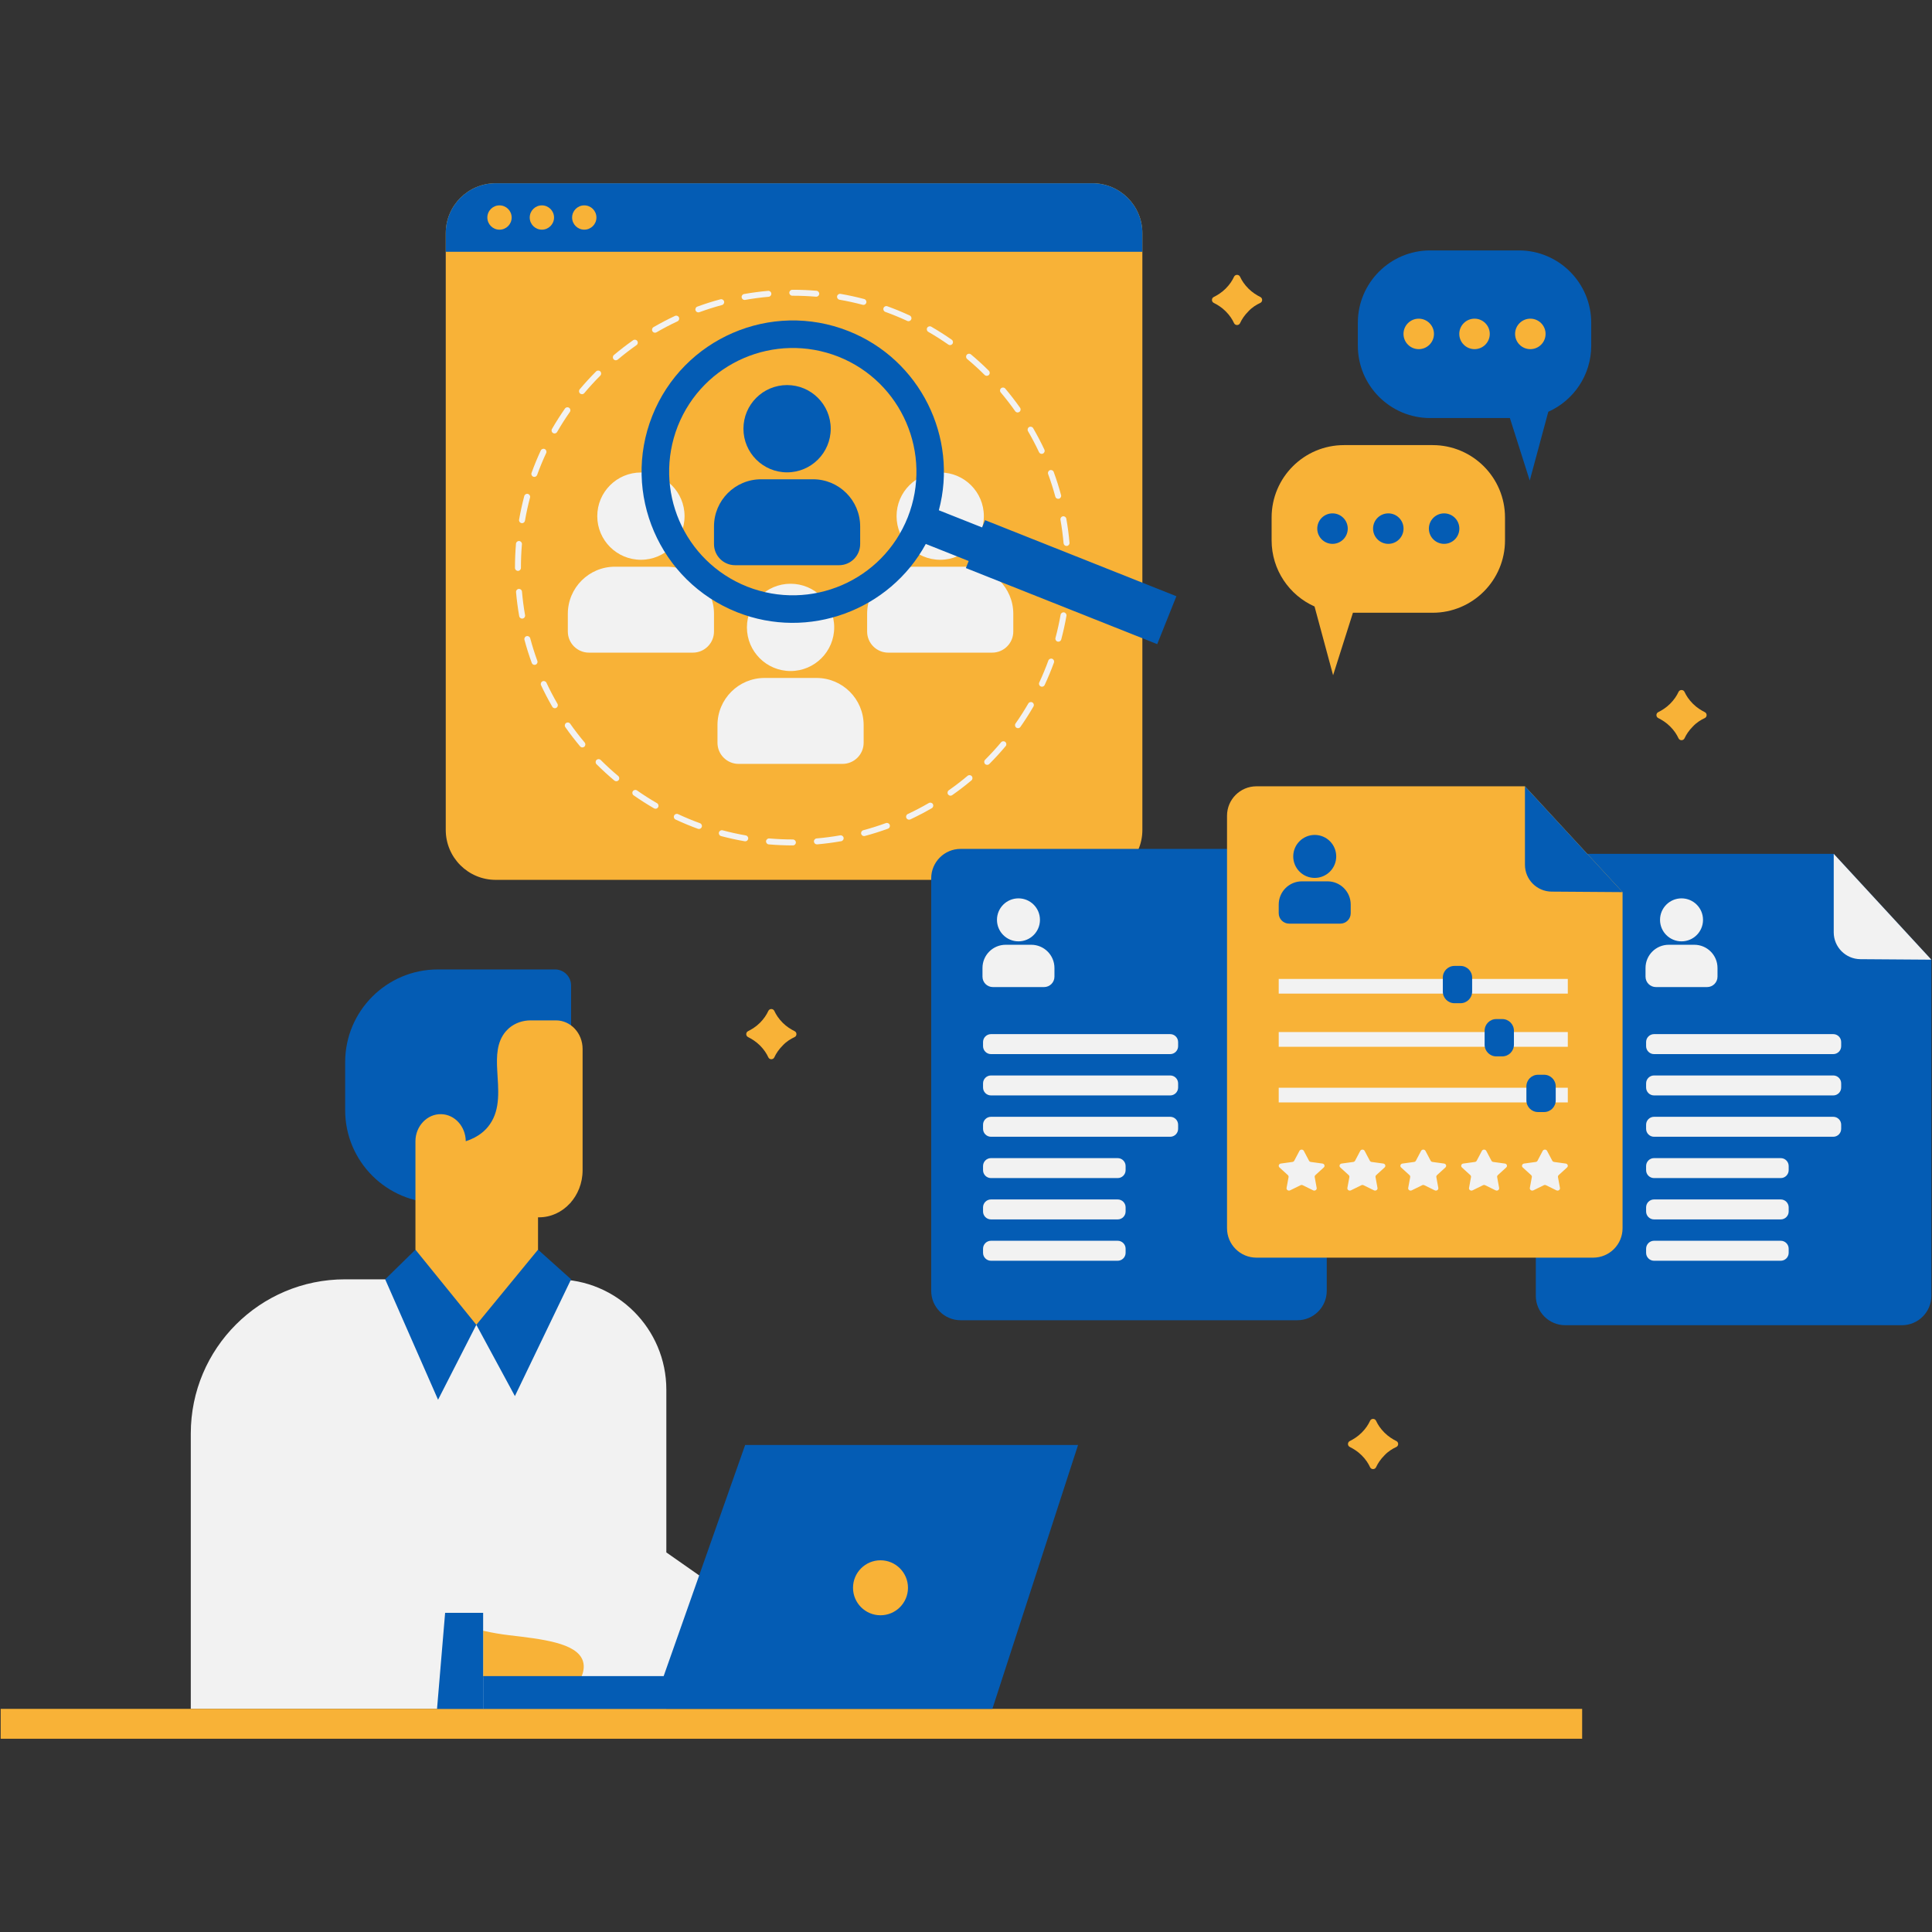 <svg xmlns="http://www.w3.org/2000/svg" xmlns:xlink="http://www.w3.org/1999/xlink" width="500" viewBox="0 0 375 375" height="500" preserveAspectRatio="xMidYMid meet"><rect x="0" y="0" width="375" height="375" fill="#333333" stroke="none"/><defs><clipPath id="f18585e6cd"><path d="M 0 35.566 L 308 35.566 L 308 337.816 L 0 337.816 Z M 0 35.566 " clip-rule="nonzero"></path></clipPath><clipPath id="abf6e52c2e"><path d="M 86 35.566 L 229 35.566 L 229 332 L 86 332 Z M 86 35.566 " clip-rule="nonzero"></path></clipPath></defs><path fill="#f2f2f2" d="M 129.336 324.859 L 129.336 331.691 L 37.031 331.691 L 37.031 278.25 C 37.031 261.719 50.438 248.316 66.969 248.316 L 107.914 248.316 C 119.746 248.316 129.336 257.906 129.336 269.734 L 129.336 301.324 C 134.219 304.742 139.102 308.16 143.988 311.582 Z M 129.336 324.859 " fill-opacity="1" fill-rule="nonzero"></path><g clip-path="url(#f18585e6cd)"><path fill="#f8b237" d="M 221.734 45.262 L 221.734 161.086 C 221.734 166.441 217.395 170.781 212.039 170.781 L 96.219 170.781 C 90.859 170.781 86.52 166.441 86.52 161.086 L 86.52 45.262 C 86.52 39.91 90.859 35.566 96.219 35.566 L 212.039 35.566 C 217.395 35.566 221.734 39.91 221.734 45.262 Z M 307.094 331.691 L 0.129 331.691 L 0.129 337.488 L 307.094 337.488 Z M 307.094 331.691 " fill-opacity="1" fill-rule="nonzero"></path></g><path fill="#045cb4" d="M 374.875 186.273 L 374.875 251.512 C 374.875 254.664 372.316 257.223 369.164 257.223 L 303.809 257.223 C 300.656 257.223 298.098 254.664 298.098 251.512 L 298.098 171.445 C 298.098 168.293 300.656 165.734 303.809 165.734 L 355.926 165.734 Z M 238.574 164.77 L 186.461 164.77 C 183.305 164.77 180.746 167.328 180.746 170.48 L 180.746 250.547 C 180.746 253.699 183.305 256.258 186.461 256.258 L 251.812 256.258 C 254.965 256.258 257.523 253.699 257.523 250.547 L 257.523 185.309 Z M 294.801 48.605 L 277.609 48.605 C 269.848 48.605 263.555 54.895 263.555 62.656 L 263.555 67.09 C 263.555 74.852 269.848 81.145 277.609 81.145 L 293.07 81.145 L 296.922 93.277 L 300.523 79.926 C 305.434 77.734 308.855 72.812 308.855 67.09 L 308.855 62.656 C 308.855 54.898 302.562 48.605 294.801 48.605 Z M 107.73 188.168 L 84.992 188.168 C 75.055 188.168 66.996 196.227 66.996 206.168 L 66.996 215.484 C 66.996 225.426 75.055 233.48 84.992 233.48 L 110.848 233.48 L 110.848 191.285 C 110.848 189.566 109.453 188.168 107.73 188.168 Z M 107.73 188.168 " fill-opacity="1" fill-rule="nonzero"></path><path fill="#f8b237" d="M 93.777 316.523 C 95.602 316.938 97.258 317.207 98.734 317.383 C 105.172 318.148 111.965 318.855 113.137 322.391 C 113.52 323.555 113.18 324.723 112.844 325.508 C 106.488 325.547 100.133 325.586 93.777 325.621 C 93.777 322.59 93.777 319.559 93.777 316.523 Z M 107.906 198.055 L 103 198.055 C 101.492 198.055 100.027 198.535 98.828 199.535 C 98.598 199.758 98.363 199.98 98.133 200.238 C 96.434 202.273 96.355 204.938 96.512 207.75 C 96.703 211.34 97.207 215.188 95.082 218.223 C 94.348 219.297 92.996 220.664 90.406 221.516 C 90.371 218.629 88.246 216.297 85.617 216.262 C 82.953 216.188 80.637 218.555 80.637 221.516 L 80.637 249.125 C 84.574 251.797 88.516 254.469 92.457 257.141 C 96.449 254.469 100.438 251.797 104.43 249.125 C 104.43 244.844 104.43 240.562 104.43 236.281 L 104.621 236.281 C 109.297 236.281 113.082 232.176 113.082 227.141 L 113.082 203.605 C 113.082 200.535 110.766 198.055 107.906 198.055 Z M 107.906 198.055 " fill-opacity="1" fill-rule="nonzero"></path><path fill="#045cb4" d="M 93.777 331.691 C 93.777 325.477 93.777 319.262 93.777 313.047 L 86.398 313.047 C 85.875 319.262 85.352 325.477 84.828 331.691 C 87.812 331.691 90.793 331.691 93.777 331.691 Z M 92.457 257.141 C 89.98 261.992 87.504 266.84 85.027 271.688 C 81.605 263.898 78.184 256.105 74.762 248.312 L 80.637 242.559 Z M 92.457 257.141 L 104.43 242.559 L 110.848 248.312 L 99.941 270.98 Z M 92.457 257.141 " fill-opacity="1" fill-rule="nonzero"></path><path fill="#045cb4" d="M 161.242 83.215 C 161.242 87.891 157.449 91.684 152.77 91.684 C 148.094 91.684 144.301 87.891 144.301 83.215 C 144.301 78.535 148.094 74.742 152.77 74.742 C 157.449 74.742 161.242 78.535 161.242 83.215 Z M 166.957 105.605 L 166.957 102.176 C 166.957 97.125 162.859 93.027 157.809 93.027 L 147.734 93.027 C 142.68 93.027 138.586 97.125 138.586 102.176 L 138.586 105.605 C 138.586 107.871 140.422 109.707 142.688 109.707 L 162.855 109.707 C 165.117 109.707 166.957 107.871 166.957 105.605 Z M 166.957 105.605 " fill-opacity="1" fill-rule="nonzero"></path><path fill="#f2f2f2" d="M 119.09 69.723 C 118.887 69.48 118.918 69.113 119.16 68.91 C 120.355 67.902 121.605 66.938 122.887 66.039 C 123.145 65.855 123.508 65.918 123.691 66.18 C 123.875 66.441 123.812 66.801 123.551 66.984 C 122.301 67.863 121.074 68.809 119.906 69.793 C 119.797 69.883 119.664 69.93 119.531 69.93 C 119.367 69.93 119.203 69.859 119.09 69.723 Z M 101.914 119.395 C 101.648 117.891 101.449 116.355 101.316 114.832 C 101.289 114.512 101.008 114.277 100.688 114.305 C 100.371 114.332 100.137 114.613 100.164 114.93 C 100.301 116.488 100.508 118.059 100.777 119.594 C 100.824 119.875 101.07 120.07 101.344 120.07 C 101.379 120.07 101.414 120.066 101.445 120.062 C 101.762 120.008 101.973 119.707 101.914 119.395 Z M 127.137 64.578 C 127.234 64.578 127.332 64.555 127.426 64.5 C 128.746 63.734 130.117 63.016 131.5 62.367 C 131.793 62.23 131.914 61.887 131.781 61.598 C 131.645 61.309 131.301 61.188 131.012 61.32 C 129.598 61.984 128.195 62.719 126.844 63.5 C 126.57 63.66 126.477 64.016 126.637 64.293 C 126.742 64.477 126.938 64.578 127.137 64.578 Z M 107.348 84.055 C 107.438 84.109 107.539 84.133 107.637 84.133 C 107.836 84.133 108.031 84.027 108.137 83.844 C 108.898 82.52 109.73 81.215 110.609 79.961 C 110.793 79.699 110.727 79.336 110.465 79.156 C 110.203 78.973 109.844 79.035 109.66 79.297 C 108.766 80.578 107.914 81.914 107.137 83.266 C 106.977 83.543 107.07 83.895 107.348 84.055 Z M 101.227 101.539 C 101.258 101.547 101.293 101.551 101.324 101.551 C 101.602 101.551 101.844 101.352 101.895 101.07 C 102.156 99.562 102.488 98.051 102.879 96.574 C 102.961 96.266 102.777 95.949 102.469 95.867 C 102.16 95.785 101.844 95.969 101.762 96.277 C 101.363 97.785 101.023 99.332 100.754 100.871 C 100.699 101.188 100.91 101.484 101.227 101.539 Z M 101.113 110.234 L 101.113 110.172 C 101.113 108.656 101.176 107.133 101.305 105.633 C 101.332 105.316 101.098 105.035 100.777 105.008 C 100.461 104.98 100.18 105.219 100.152 105.535 C 100.023 107.066 99.957 108.625 99.957 110.172 L 99.957 110.234 C 99.957 110.551 100.215 110.812 100.535 110.812 C 100.855 110.812 101.113 110.551 101.113 110.234 Z M 135.551 60.633 C 135.617 60.633 135.684 60.621 135.75 60.598 C 137.184 60.074 138.66 59.605 140.137 59.207 C 140.441 59.125 140.625 58.809 140.543 58.5 C 140.461 58.191 140.145 58.012 139.836 58.094 C 138.324 58.496 136.816 58.977 135.352 59.512 C 135.051 59.621 134.895 59.953 135.008 60.254 C 135.094 60.488 135.312 60.633 135.551 60.633 Z M 103.516 92.531 C 103.582 92.555 103.648 92.566 103.715 92.566 C 103.949 92.566 104.172 92.418 104.258 92.184 C 104.777 90.75 105.367 89.316 106.016 87.93 C 106.148 87.641 106.023 87.297 105.734 87.16 C 105.445 87.027 105.102 87.152 104.965 87.441 C 104.305 88.859 103.703 90.324 103.172 91.789 C 103.062 92.09 103.215 92.422 103.516 92.531 Z M 112.965 76.512 C 113.133 76.512 113.297 76.441 113.41 76.305 C 114.391 75.133 115.438 73.992 116.516 72.91 C 116.742 72.684 116.742 72.316 116.516 72.09 C 116.289 71.867 115.922 71.867 115.699 72.094 C 114.594 73.199 113.527 74.367 112.523 75.562 C 112.32 75.809 112.352 76.172 112.594 76.379 C 112.703 76.469 112.836 76.512 112.965 76.512 Z M 197.051 79.812 C 197.16 79.973 197.34 80.059 197.523 80.059 C 197.637 80.059 197.754 80.023 197.855 79.953 C 198.117 79.77 198.18 79.41 197.996 79.148 C 197.094 77.871 196.129 76.617 195.121 75.422 C 194.914 75.18 194.551 75.148 194.309 75.355 C 194.062 75.562 194.031 75.926 194.238 76.168 C 195.223 77.34 196.172 78.566 197.051 79.812 Z M 201.672 87.762 C 201.77 87.973 201.977 88.094 202.195 88.094 C 202.277 88.094 202.359 88.078 202.438 88.039 C 202.727 87.902 202.852 87.559 202.715 87.27 C 202.051 85.859 201.316 84.457 200.535 83.105 C 200.375 82.832 200.02 82.738 199.742 82.898 C 199.469 83.059 199.375 83.41 199.535 83.688 C 200.301 85.008 201.02 86.379 201.672 87.762 Z M 191.121 72.781 C 191.234 72.895 191.383 72.949 191.527 72.949 C 191.676 72.949 191.824 72.895 191.938 72.781 C 192.164 72.555 192.164 72.188 191.938 71.965 C 190.828 70.859 189.66 69.793 188.465 68.793 C 188.219 68.586 187.855 68.617 187.648 68.863 C 187.445 69.109 187.477 69.473 187.723 69.68 C 188.895 70.66 190.035 71.703 191.121 72.781 Z M 205.836 100.887 C 206.102 102.391 206.305 103.926 206.441 105.445 C 206.469 105.746 206.719 105.973 207.016 105.973 C 207.031 105.973 207.051 105.973 207.066 105.973 C 207.387 105.941 207.621 105.664 207.59 105.344 C 207.453 103.789 207.246 102.219 206.973 100.684 C 206.918 100.367 206.617 100.16 206.305 100.215 C 205.988 100.27 205.781 100.57 205.836 100.887 Z M 162.949 58.176 C 164.457 58.438 165.969 58.77 167.445 59.16 C 167.496 59.172 167.547 59.18 167.594 59.18 C 167.852 59.18 168.086 59.008 168.152 58.75 C 168.234 58.441 168.051 58.125 167.742 58.043 C 166.234 57.645 164.688 57.305 163.148 57.039 C 162.832 56.984 162.535 57.195 162.48 57.508 C 162.426 57.824 162.637 58.121 162.949 58.176 Z M 144.527 58.219 C 144.559 58.219 144.594 58.215 144.629 58.211 C 146.129 57.945 147.664 57.742 149.188 57.605 C 149.508 57.578 149.742 57.297 149.715 56.98 C 149.688 56.66 149.41 56.43 149.086 56.453 C 147.527 56.59 145.961 56.801 144.426 57.07 C 144.109 57.125 143.902 57.426 143.957 57.738 C 144.008 58.023 144.25 58.219 144.527 58.219 Z M 153.785 57.402 L 153.883 57.402 C 155.383 57.402 156.898 57.465 158.387 57.59 C 158.402 57.59 158.418 57.594 158.434 57.594 C 158.73 57.594 158.984 57.363 159.012 57.062 C 159.039 56.746 158.801 56.465 158.484 56.438 C 156.965 56.309 155.414 56.246 153.879 56.246 L 153.785 56.246 C 153.469 56.246 153.207 56.504 153.207 56.824 C 153.207 57.141 153.469 57.402 153.785 57.402 Z M 171.836 60.535 C 173.273 61.055 174.707 61.645 176.094 62.289 C 176.172 62.328 176.254 62.344 176.336 62.344 C 176.555 62.344 176.762 62.219 176.863 62.008 C 176.996 61.719 176.871 61.375 176.582 61.242 C 175.164 60.582 173.699 59.98 172.23 59.445 C 171.93 59.34 171.598 59.492 171.492 59.793 C 171.383 60.094 171.535 60.426 171.836 60.535 Z M 180.18 64.41 C 181.504 65.172 182.812 66.004 184.066 66.879 C 184.168 66.953 184.281 66.984 184.395 66.984 C 184.578 66.984 184.758 66.898 184.871 66.738 C 185.055 66.477 184.988 66.117 184.727 65.934 C 183.445 65.039 182.109 64.188 180.758 63.41 C 180.48 63.25 180.129 63.344 179.969 63.621 C 179.809 63.898 179.902 64.25 180.18 64.41 Z M 153.883 162.938 C 152.359 162.938 150.824 162.871 149.316 162.742 C 149.004 162.719 148.719 162.953 148.691 163.27 C 148.664 163.59 148.898 163.867 149.215 163.895 C 150.758 164.027 152.328 164.094 153.883 164.094 L 153.914 164.094 C 154.234 164.094 154.477 163.836 154.477 163.516 C 154.477 163.195 154.199 162.938 153.883 162.938 Z M 194.312 144.082 C 193.328 145.254 192.281 146.395 191.203 147.477 C 190.977 147.699 190.977 148.066 191.203 148.293 C 191.316 148.406 191.465 148.461 191.609 148.461 C 191.758 148.461 191.906 148.406 192.02 148.293 C 193.125 147.188 194.191 146.023 195.199 144.824 C 195.402 144.578 195.371 144.215 195.129 144.012 C 194.883 143.805 194.516 143.836 194.312 144.082 Z M 204.227 127.867 C 203.926 127.758 203.594 127.914 203.484 128.215 C 202.961 129.648 202.371 131.078 201.723 132.469 C 201.586 132.758 201.711 133.102 202 133.234 C 202.078 133.273 202.164 133.289 202.246 133.289 C 202.461 133.289 202.672 133.164 202.77 132.957 C 203.43 131.535 204.035 130.074 204.57 128.609 C 204.68 128.309 204.523 127.977 204.227 127.867 Z M 200.383 136.34 C 200.105 136.18 199.754 136.273 199.594 136.551 C 198.828 137.871 197.996 139.176 197.117 140.43 C 196.934 140.691 196.996 141.051 197.258 141.234 C 197.359 141.305 197.473 141.34 197.59 141.34 C 197.77 141.34 197.949 141.254 198.062 141.094 C 198.961 139.812 199.812 138.48 200.594 137.129 C 200.754 136.852 200.66 136.5 200.383 136.34 Z M 180.281 155.867 C 178.961 156.633 177.586 157.352 176.203 158 C 175.914 158.133 175.789 158.477 175.926 158.766 C 176.023 158.977 176.23 159.098 176.449 159.098 C 176.531 159.098 176.613 159.082 176.695 159.047 C 178.105 158.383 179.512 157.652 180.863 156.867 C 181.137 156.707 181.23 156.355 181.07 156.078 C 180.914 155.805 180.559 155.711 180.281 155.867 Z M 187.809 150.586 C 186.641 151.57 185.414 152.512 184.16 153.391 C 183.898 153.574 183.836 153.938 184.02 154.195 C 184.133 154.355 184.312 154.441 184.492 154.441 C 184.609 154.441 184.723 154.41 184.824 154.336 C 186.105 153.441 187.359 152.477 188.555 151.473 C 188.797 151.266 188.828 150.902 188.625 150.656 C 188.418 150.414 188.055 150.383 187.809 150.586 Z M 207.805 110.043 C 207.805 109.723 207.547 109.465 207.227 109.465 C 206.91 109.465 206.648 109.723 206.648 110.043 L 206.648 110.168 C 206.648 111.703 206.582 113.25 206.453 114.766 C 206.426 115.086 206.66 115.363 206.98 115.395 C 206.996 115.395 207.012 115.395 207.027 115.395 C 207.324 115.395 207.578 115.168 207.605 114.867 C 207.738 113.316 207.805 111.734 207.805 110.164 Z M 205.391 96.82 C 205.441 96.82 205.492 96.812 205.543 96.801 C 205.852 96.719 206.035 96.402 205.949 96.094 C 205.543 94.582 205.066 93.074 204.527 91.609 C 204.418 91.309 204.086 91.156 203.785 91.266 C 203.484 91.375 203.332 91.707 203.441 92.008 C 203.969 93.441 204.438 94.918 204.836 96.395 C 204.902 96.652 205.137 96.82 205.391 96.82 Z M 206.527 118.859 C 206.215 118.809 205.914 119.016 205.859 119.332 C 205.594 120.836 205.262 122.348 204.867 123.824 C 204.785 124.133 204.969 124.449 205.277 124.531 C 205.324 124.547 205.375 124.551 205.426 124.551 C 205.68 124.551 205.914 124.383 205.984 124.125 C 206.387 122.613 206.727 121.066 206.996 119.531 C 207.051 119.215 206.84 118.918 206.527 118.859 Z M 144.75 162.152 C 143.242 161.891 141.73 161.555 140.258 161.164 C 139.949 161.082 139.633 161.266 139.547 161.574 C 139.465 161.883 139.648 162.199 139.957 162.281 C 141.465 162.68 143.012 163.023 144.551 163.289 C 144.586 163.297 144.617 163.297 144.652 163.297 C 144.926 163.297 145.172 163.102 145.219 162.82 C 145.277 162.504 145.066 162.207 144.75 162.152 Z M 110.676 140.477 C 110.492 140.215 110.133 140.152 109.871 140.336 C 109.609 140.52 109.547 140.879 109.73 141.141 C 110.629 142.418 111.594 143.672 112.598 144.867 C 112.715 145.004 112.879 145.074 113.043 145.074 C 113.172 145.074 113.305 145.027 113.414 144.938 C 113.656 144.73 113.688 144.367 113.484 144.121 C 112.5 142.953 111.555 141.727 110.676 140.477 Z M 127.527 155.898 C 126.203 155.133 124.898 154.301 123.645 153.422 C 123.387 153.242 123.023 153.305 122.84 153.566 C 122.656 153.828 122.723 154.188 122.984 154.371 C 124.262 155.266 125.598 156.117 126.949 156.898 C 127.043 156.949 127.141 156.977 127.238 156.977 C 127.438 156.977 127.633 156.871 127.738 156.688 C 127.898 156.41 127.805 156.059 127.527 155.898 Z M 116.598 147.512 C 116.371 147.289 116.008 147.289 115.781 147.512 C 115.555 147.738 115.555 148.105 115.781 148.332 C 116.887 149.434 118.055 150.504 119.25 151.508 C 119.359 151.598 119.492 151.641 119.621 151.641 C 119.785 151.641 119.949 151.57 120.066 151.438 C 120.27 151.191 120.238 150.828 119.992 150.621 C 118.82 149.637 117.68 148.594 116.598 147.512 Z M 106.066 132.52 C 105.93 132.23 105.586 132.105 105.297 132.242 C 105.008 132.379 104.883 132.723 105.02 133.012 C 105.68 134.422 106.414 135.824 107.199 137.176 C 107.305 137.363 107.5 137.465 107.699 137.465 C 107.797 137.465 107.895 137.441 107.988 137.387 C 108.262 137.227 108.359 136.875 108.199 136.598 C 107.43 135.273 106.711 133.902 106.066 132.52 Z M 163.074 162.141 C 161.57 162.406 160.039 162.605 158.512 162.738 C 158.191 162.766 157.957 163.047 157.984 163.363 C 158.012 163.664 158.262 163.891 158.559 163.891 C 158.578 163.891 158.594 163.891 158.609 163.891 C 160.172 163.754 161.738 163.547 163.273 163.277 C 163.586 163.223 163.797 162.922 163.742 162.609 C 163.688 162.297 163.391 162.086 163.074 162.141 Z M 171.957 159.762 C 170.52 160.285 169.043 160.75 167.566 161.148 C 167.258 161.23 167.074 161.547 167.156 161.855 C 167.227 162.113 167.461 162.281 167.715 162.281 C 167.766 162.281 167.816 162.277 167.867 162.262 C 169.375 161.859 170.883 161.383 172.352 160.848 C 172.652 160.738 172.805 160.406 172.695 160.105 C 172.586 159.809 172.254 159.652 171.957 159.762 Z M 102.914 123.887 C 102.828 123.578 102.512 123.395 102.203 123.477 C 101.895 123.559 101.715 123.879 101.797 124.184 C 102.199 125.695 102.676 127.203 103.215 128.672 C 103.297 128.906 103.52 129.051 103.758 129.051 C 103.82 129.051 103.891 129.039 103.953 129.016 C 104.254 128.906 104.406 128.574 104.297 128.273 C 103.773 126.84 103.309 125.363 102.914 123.887 Z M 135.867 159.785 C 134.43 159.262 133 158.672 131.613 158.023 C 131.32 157.887 130.977 158.016 130.844 158.305 C 130.707 158.594 130.836 158.938 131.125 159.07 C 132.543 159.73 134.004 160.336 135.473 160.871 C 135.535 160.895 135.602 160.906 135.668 160.906 C 135.906 160.906 136.125 160.758 136.211 160.523 C 136.32 160.223 136.168 159.891 135.867 159.785 Z M 132.871 100.184 C 132.871 104.859 129.078 108.652 124.402 108.652 C 119.723 108.652 115.93 104.859 115.93 100.184 C 115.93 95.504 119.723 91.711 124.402 91.711 C 129.078 91.711 132.871 95.504 132.871 100.184 Z M 138.586 122.574 L 138.586 119.145 C 138.586 114.094 134.488 109.996 129.438 109.996 L 119.363 109.996 C 114.312 109.996 110.215 114.094 110.215 119.145 L 110.215 122.574 C 110.215 124.84 112.051 126.676 114.316 126.676 L 134.484 126.676 C 136.75 126.676 138.586 124.84 138.586 122.574 Z M 190.965 100.184 C 190.965 104.859 187.172 108.652 182.496 108.652 C 177.816 108.652 174.023 104.859 174.023 100.184 C 174.023 95.504 177.816 91.711 182.496 91.711 C 187.172 91.711 190.965 95.504 190.965 100.184 Z M 196.68 122.574 L 196.68 119.145 C 196.68 114.094 192.582 109.996 187.531 109.996 L 177.457 109.996 C 172.406 109.996 168.309 114.094 168.309 119.145 L 168.309 122.574 C 168.309 124.84 170.145 126.676 172.41 126.676 L 192.578 126.676 C 194.844 126.676 196.68 124.84 196.68 122.574 Z M 161.918 121.773 C 161.918 126.453 158.125 130.246 153.449 130.246 C 148.77 130.246 144.977 126.453 144.977 121.773 C 144.977 117.098 148.77 113.305 153.449 113.305 C 158.125 113.305 161.918 117.094 161.918 121.773 Z M 167.633 144.168 L 167.633 140.738 C 167.633 135.684 163.535 131.59 158.484 131.59 L 148.41 131.59 C 143.359 131.59 139.262 135.684 139.262 140.738 L 139.262 144.168 C 139.262 146.434 141.098 148.27 143.363 148.27 L 163.531 148.27 C 165.797 148.27 167.633 146.434 167.633 144.168 Z M 167.633 144.168 " fill-opacity="1" fill-rule="nonzero"></path><path fill="#f8b237" d="M 260.871 86.395 L 278.066 86.395 C 285.828 86.395 292.121 92.688 292.121 100.449 L 292.121 104.879 C 292.121 112.641 285.828 118.934 278.066 118.934 L 262.605 118.934 L 258.754 131.066 L 255.152 117.719 C 250.242 115.527 246.82 110.605 246.82 104.879 L 246.82 100.449 C 246.82 92.688 253.109 86.395 260.871 86.395 Z M 295.992 152.621 L 243.875 152.621 C 240.719 152.621 238.164 155.18 238.164 158.332 L 238.164 238.398 C 238.164 241.551 240.719 244.109 243.875 244.109 L 309.227 244.109 C 312.383 244.109 314.938 241.551 314.938 238.398 L 314.938 173.16 Z M 295.992 152.621 " fill-opacity="1" fill-rule="nonzero"></path><path fill="#045cb4" d="M 164.703 64.27 C 149.652 58.293 132.578 65.676 126.602 80.727 C 120.629 95.773 128.012 112.852 143.059 118.828 C 156.98 124.352 172.707 118.434 179.695 105.582 L 220.109 121.645 L 222.699 115.105 L 182.23 99.043 C 186.008 84.898 178.625 69.793 164.703 64.27 Z M 176.199 100.398 C 171.297 112.742 157.375 118.715 145.031 113.867 C 132.688 108.965 126.715 95.043 131.562 82.699 C 136.465 70.355 150.387 64.379 162.73 69.227 C 175.074 74.133 181.047 88.109 176.199 100.398 Z M 280.301 99.645 C 281.934 99.645 283.258 100.969 283.258 102.602 C 283.258 104.238 281.934 105.562 280.301 105.562 C 278.668 105.562 277.344 104.238 277.344 102.602 C 277.344 100.969 278.668 99.645 280.301 99.645 Z M 269.469 99.645 C 271.102 99.645 272.426 100.969 272.426 102.602 C 272.426 104.238 271.102 105.562 269.469 105.562 C 267.836 105.562 266.512 104.238 266.512 102.602 C 266.512 100.969 267.836 99.645 269.469 99.645 Z M 258.637 99.645 C 260.273 99.645 261.598 100.969 261.598 102.602 C 261.598 104.238 260.273 105.562 258.637 105.562 C 257.004 105.562 255.68 104.238 255.68 102.602 C 255.68 100.969 257.004 99.645 258.637 99.645 Z M 258.637 99.645 " fill-opacity="1" fill-rule="nonzero"></path><path fill="#f2f2f2" d="M 374.875 186.273 L 361.105 186.176 C 358.242 186.156 355.926 183.828 355.926 180.961 L 355.926 165.734 Z M 326.383 174.371 C 324.078 174.371 322.211 176.238 322.211 178.543 C 322.211 180.848 324.078 182.715 326.383 182.715 C 328.688 182.715 330.555 180.848 330.555 178.543 C 330.555 176.238 328.688 174.371 326.383 174.371 Z M 331.348 191.59 L 321.418 191.59 C 320.301 191.59 319.395 190.688 319.395 189.57 L 319.395 187.883 C 319.395 185.395 321.414 183.379 323.902 183.379 L 328.863 183.379 C 331.352 183.379 333.367 185.395 333.367 187.883 L 333.367 189.57 C 333.367 190.688 332.465 191.59 331.348 191.59 Z M 355.832 204.602 L 321.047 204.602 C 320.199 204.602 319.508 203.91 319.508 203.062 L 319.508 202.262 C 319.508 201.414 320.199 200.723 321.047 200.723 L 355.832 200.723 C 356.684 200.723 357.371 201.414 357.371 202.262 L 357.371 203.062 C 357.371 203.91 356.684 204.602 355.832 204.602 Z M 355.832 212.621 L 321.047 212.621 C 320.199 212.621 319.508 211.934 319.508 211.082 L 319.508 210.285 C 319.508 209.434 320.199 208.746 321.047 208.746 L 355.832 208.746 C 356.684 208.746 357.371 209.434 357.371 210.285 L 357.371 211.082 C 357.371 211.934 356.684 212.621 355.832 212.621 Z M 355.832 220.645 L 321.047 220.645 C 320.199 220.645 319.508 219.953 319.508 219.105 L 319.508 218.309 C 319.508 217.457 320.199 216.77 321.047 216.77 L 355.832 216.77 C 356.684 216.77 357.371 217.457 357.371 218.309 L 357.371 219.105 C 357.371 219.953 356.684 220.645 355.832 220.645 Z M 345.641 228.664 L 321.047 228.664 C 320.199 228.664 319.508 227.977 319.508 227.125 L 319.508 226.328 C 319.508 225.48 320.199 224.789 321.047 224.789 L 345.641 224.789 C 346.488 224.789 347.18 225.48 347.18 226.328 L 347.18 227.125 C 347.18 227.977 346.488 228.664 345.641 228.664 Z M 345.641 236.688 L 321.047 236.688 C 320.199 236.688 319.508 236 319.508 235.148 L 319.508 234.352 C 319.508 233.5 320.199 232.812 321.047 232.812 L 345.641 232.812 C 346.488 232.812 347.18 233.5 347.18 234.352 L 347.18 235.148 C 347.18 236 346.488 236.688 345.641 236.688 Z M 345.641 244.711 L 321.047 244.711 C 320.199 244.711 319.508 244.02 319.508 243.172 L 319.508 242.375 C 319.508 241.523 320.199 240.832 321.047 240.832 L 345.641 240.832 C 346.488 240.832 347.18 241.523 347.18 242.375 L 347.18 243.172 C 347.18 244.02 346.488 244.711 345.641 244.711 Z M 197.684 174.371 C 195.379 174.371 193.512 176.238 193.512 178.543 C 193.512 180.848 195.379 182.715 197.684 182.715 C 199.988 182.715 201.855 180.848 201.855 178.543 C 201.855 176.238 199.988 174.371 197.684 174.371 Z M 202.648 191.59 L 192.719 191.59 C 191.602 191.59 190.699 190.688 190.699 189.57 L 190.699 187.883 C 190.699 185.395 192.715 183.379 195.203 183.379 L 200.164 183.379 C 202.652 183.379 204.668 185.395 204.668 187.883 L 204.668 189.57 C 204.668 190.688 203.766 191.59 202.648 191.59 Z M 227.133 204.602 L 192.348 204.602 C 191.5 204.602 190.809 203.91 190.809 203.062 L 190.809 202.262 C 190.809 201.414 191.5 200.723 192.348 200.723 L 227.133 200.723 C 227.984 200.723 228.672 201.414 228.672 202.262 L 228.672 203.062 C 228.672 203.91 227.984 204.602 227.133 204.602 Z M 227.133 212.621 L 192.348 212.621 C 191.5 212.621 190.809 211.934 190.809 211.082 L 190.809 210.285 C 190.809 209.434 191.5 208.746 192.348 208.746 L 227.133 208.746 C 227.984 208.746 228.672 209.434 228.672 210.285 L 228.672 211.082 C 228.672 211.934 227.984 212.621 227.133 212.621 Z M 227.133 220.645 L 192.348 220.645 C 191.5 220.645 190.809 219.953 190.809 219.105 L 190.809 218.309 C 190.809 217.457 191.5 216.77 192.348 216.77 L 227.133 216.77 C 227.984 216.77 228.672 217.457 228.672 218.309 L 228.672 219.105 C 228.672 219.953 227.984 220.645 227.133 220.645 Z M 216.941 228.664 L 192.348 228.664 C 191.5 228.664 190.809 227.977 190.809 227.125 L 190.809 226.328 C 190.809 225.48 191.5 224.789 192.348 224.789 L 216.941 224.789 C 217.789 224.789 218.48 225.48 218.48 226.328 L 218.48 227.125 C 218.48 227.977 217.789 228.664 216.941 228.664 Z M 216.941 236.688 L 192.348 236.688 C 191.5 236.688 190.809 236 190.809 235.148 L 190.809 234.352 C 190.809 233.5 191.5 232.812 192.348 232.812 L 216.941 232.812 C 217.789 232.812 218.48 233.5 218.48 234.352 L 218.48 235.148 C 218.48 236 217.789 236.688 216.941 236.688 Z M 216.941 244.711 L 192.348 244.711 C 191.5 244.711 190.809 244.02 190.809 243.172 L 190.809 242.375 C 190.809 241.523 191.5 240.832 192.348 240.832 L 216.941 240.832 C 217.789 240.832 218.48 241.523 218.48 242.375 L 218.48 243.172 C 218.48 244.02 217.789 244.711 216.941 244.711 Z M 304.309 190.008 L 248.199 190.008 L 248.199 192.859 L 304.309 192.859 Z M 304.309 203.176 L 248.199 203.176 L 248.199 200.324 L 304.309 200.324 Z M 304.309 213.984 L 248.199 213.984 L 248.199 211.133 L 304.309 211.133 Z M 253.07 223.387 L 254.078 225.293 C 254.145 225.426 254.281 225.516 254.434 225.535 L 256.684 225.844 C 257.074 225.895 257.23 226.344 256.945 226.602 L 255.32 228.086 C 255.207 228.188 255.156 228.336 255.184 228.48 L 255.566 230.574 C 255.633 230.938 255.227 231.215 254.879 231.043 L 252.867 230.055 C 252.727 229.984 252.562 229.984 252.426 230.055 L 250.414 231.043 C 250.062 231.215 249.656 230.938 249.723 230.574 L 250.109 228.48 C 250.133 228.336 250.082 228.188 249.973 228.086 L 248.344 226.602 C 248.062 226.344 248.219 225.895 248.609 225.844 L 250.855 225.535 C 251.012 225.516 251.145 225.426 251.215 225.293 L 252.219 223.387 C 252.395 223.055 252.898 223.055 253.07 223.387 Z M 264.023 223.387 L 263.02 225.293 C 262.949 225.426 262.816 225.516 262.66 225.535 L 260.414 225.844 C 260.023 225.895 259.867 226.344 260.148 226.602 L 261.777 228.086 C 261.887 228.188 261.938 228.336 261.914 228.48 L 261.527 230.574 C 261.461 230.938 261.871 231.215 262.219 231.043 L 264.23 230.055 C 264.367 229.984 264.531 229.984 264.672 230.055 L 266.684 231.043 C 267.031 231.215 267.438 230.938 267.371 230.574 L 266.988 228.48 C 266.961 228.336 267.012 228.188 267.125 228.086 L 268.75 226.602 C 269.031 226.344 268.879 225.895 268.488 225.844 L 266.238 225.535 C 266.086 225.516 265.949 225.426 265.883 225.293 L 264.875 223.387 C 264.703 223.055 264.199 223.055 264.023 223.387 Z M 275.828 223.387 L 274.824 225.293 C 274.754 225.426 274.621 225.516 274.465 225.535 L 272.219 225.844 C 271.828 225.895 271.672 226.344 271.953 226.602 L 273.582 228.086 C 273.691 228.188 273.742 228.336 273.719 228.48 L 273.332 230.574 C 273.266 230.938 273.676 231.215 274.023 231.043 L 276.035 230.055 C 276.172 229.984 276.336 229.984 276.477 230.055 L 278.488 231.043 C 278.836 231.215 279.242 230.938 279.176 230.574 L 278.793 228.48 C 278.766 228.336 278.816 228.188 278.93 228.086 L 280.555 226.602 C 280.84 226.344 280.684 225.895 280.293 225.844 L 278.043 225.535 C 277.891 225.516 277.758 225.426 277.688 225.293 L 276.68 223.387 C 276.508 223.055 276.004 223.055 275.828 223.387 Z M 287.633 223.387 L 286.629 225.293 C 286.559 225.426 286.426 225.516 286.27 225.535 L 284.023 225.844 C 283.633 225.895 283.477 226.344 283.758 226.602 L 285.387 228.086 C 285.496 228.188 285.547 228.336 285.523 228.48 L 285.137 230.574 C 285.07 230.938 285.48 231.215 285.828 231.043 L 287.84 230.055 C 287.977 229.984 288.141 229.984 288.281 230.055 L 290.293 231.043 C 290.641 231.215 291.047 230.938 290.98 230.574 L 290.598 228.48 C 290.57 228.336 290.621 228.188 290.734 228.086 L 292.359 226.602 C 292.641 226.344 292.488 225.895 292.098 225.844 L 289.848 225.535 C 289.695 225.516 289.559 225.426 289.492 225.293 L 288.484 223.387 C 288.312 223.055 287.809 223.055 287.633 223.387 Z M 299.438 223.387 L 298.434 225.293 C 298.363 225.426 298.23 225.516 298.074 225.535 L 295.828 225.844 C 295.438 225.895 295.281 226.344 295.562 226.602 L 297.191 228.086 C 297.305 228.188 297.355 228.336 297.328 228.48 L 296.941 230.574 C 296.875 230.938 297.285 231.215 297.633 231.043 L 299.645 230.055 C 299.781 229.984 299.945 229.984 300.086 230.055 L 302.098 231.043 C 302.445 231.215 302.852 230.938 302.785 230.574 L 302.402 228.48 C 302.375 228.336 302.426 228.188 302.539 228.086 L 304.164 226.602 C 304.449 226.344 304.293 225.895 303.902 225.844 L 301.652 225.535 C 301.5 225.516 301.367 225.426 301.297 225.293 L 300.289 223.387 C 300.117 223.055 299.613 223.055 299.438 223.387 Z M 299.438 223.387 " fill-opacity="1" fill-rule="nonzero"></path><g clip-path="url(#abf6e52c2e)"><path fill="#045cb4" d="M 144.633 280.473 L 128.816 325.332 L 93.777 325.332 L 93.777 331.691 L 192.617 331.691 L 209.25 280.473 Z M 221.734 45.262 L 221.734 48.875 L 86.52 48.875 L 86.52 45.262 C 86.52 39.91 90.859 35.566 96.219 35.566 L 212.039 35.566 C 217.395 35.566 221.734 39.91 221.734 45.262 Z M 228.336 115.727 L 224.617 125.027 L 187.473 110.262 L 191.195 100.961 Z M 228.336 115.727 " fill-opacity="1" fill-rule="nonzero"></path></g><path fill="#045cb4" d="M 314.938 173.16 L 301.168 173.062 C 298.305 173.043 295.992 170.715 295.992 167.848 L 295.992 152.621 Z M 255.188 162.059 C 252.883 162.059 251.016 163.926 251.016 166.23 C 251.016 168.535 252.883 170.402 255.188 170.402 C 257.492 170.402 259.359 168.535 259.359 166.23 C 259.359 163.926 257.492 162.059 255.188 162.059 Z M 260.152 179.277 L 250.219 179.277 C 249.105 179.277 248.199 178.375 248.199 177.258 L 248.199 175.57 C 248.199 173.082 250.219 171.066 252.707 171.066 L 257.668 171.066 C 260.156 171.066 262.172 173.082 262.172 175.57 L 262.172 177.258 C 262.172 178.375 261.27 179.277 260.152 179.277 Z M 283.48 194.723 L 282.312 194.723 C 281.062 194.723 280.051 193.711 280.051 192.465 L 280.051 189.742 C 280.051 188.496 281.062 187.484 282.312 187.484 L 283.48 187.484 C 284.73 187.484 285.742 188.496 285.742 189.742 L 285.742 192.465 C 285.742 193.711 284.73 194.723 283.48 194.723 Z M 293.852 202.781 L 293.852 200.062 C 293.852 198.812 292.84 197.801 291.594 197.801 L 290.422 197.801 C 289.176 197.801 288.164 198.812 288.164 200.062 L 288.164 202.781 C 288.164 204.027 289.176 205.043 290.422 205.043 L 291.594 205.043 C 292.84 205.043 293.852 204.027 293.852 202.781 Z M 301.965 213.59 L 301.965 210.867 C 301.965 209.621 300.953 208.609 299.703 208.609 L 298.535 208.609 C 297.285 208.609 296.273 209.621 296.273 210.867 L 296.273 213.59 C 296.273 214.836 297.285 215.848 298.535 215.848 L 299.703 215.848 C 300.953 215.848 301.965 214.836 301.965 213.59 Z M 301.965 213.59 " fill-opacity="1" fill-rule="nonzero"></path><path fill="#f8b237" d="M 278.332 64.812 C 278.332 66.445 277.008 67.77 275.375 67.77 C 273.742 67.77 272.418 66.445 272.418 64.812 C 272.418 63.18 273.742 61.855 275.375 61.855 C 277.008 61.855 278.332 63.18 278.332 64.812 Z M 286.207 61.855 C 284.57 61.855 283.246 63.18 283.246 64.812 C 283.246 66.445 284.57 67.77 286.207 67.77 C 287.84 67.77 289.164 66.445 289.164 64.812 C 289.164 63.18 287.84 61.855 286.207 61.855 Z M 297.035 61.855 C 295.402 61.855 294.078 63.18 294.078 64.812 C 294.078 66.445 295.402 67.77 297.035 67.77 C 298.672 67.77 299.996 66.445 299.996 64.812 C 299.996 63.18 298.672 61.855 297.035 61.855 Z M 170.902 302.852 C 167.957 302.852 165.57 305.242 165.57 308.188 C 165.57 311.133 167.957 313.523 170.902 313.523 C 173.848 313.523 176.238 311.133 176.238 308.188 C 176.238 305.242 173.848 302.852 170.902 302.852 Z M 324.176 136.594 C 324.957 135.812 325.461 135.031 325.797 134.305 C 326.02 133.805 326.746 133.805 326.969 134.305 C 327.305 135.031 327.809 135.812 328.59 136.594 C 329.371 137.375 330.207 137.879 330.879 138.215 C 331.379 138.438 331.379 139.164 330.879 139.387 C 330.152 139.723 329.316 140.227 328.59 141.008 C 327.809 141.789 327.305 142.57 326.969 143.297 C 326.746 143.797 326.02 143.797 325.797 143.297 C 325.461 142.57 324.957 141.789 324.176 141.008 C 323.395 140.227 322.559 139.723 321.887 139.387 C 321.387 139.164 321.387 138.438 321.887 138.215 C 322.559 137.879 323.395 137.375 324.176 136.594 Z M 147.512 198.52 C 148.293 197.734 148.793 196.953 149.129 196.23 C 149.352 195.727 150.078 195.727 150.301 196.23 C 150.637 196.953 151.141 197.738 151.922 198.52 C 152.703 199.301 153.543 199.801 154.211 200.137 C 154.715 200.359 154.715 201.086 154.211 201.309 C 153.484 201.645 152.648 202.148 151.922 202.93 C 151.141 203.711 150.637 204.492 150.301 205.219 C 150.078 205.723 149.352 205.723 149.129 205.219 C 148.793 204.492 148.293 203.711 147.512 202.93 C 146.727 202.148 145.891 201.645 145.223 201.309 C 144.719 201.086 144.719 200.359 145.223 200.137 C 145.891 199.801 146.727 199.301 147.512 198.52 Z M 264.305 278.074 C 265.09 277.293 265.59 276.512 265.926 275.785 C 266.148 275.281 266.875 275.281 267.098 275.785 C 267.434 276.512 267.938 277.293 268.719 278.074 C 269.5 278.855 270.336 279.359 271.008 279.695 C 271.508 279.918 271.508 280.645 271.008 280.867 C 270.281 281.203 269.445 281.703 268.719 282.484 C 267.938 283.27 267.434 284.051 267.098 284.773 C 266.875 285.277 266.148 285.277 265.926 284.773 C 265.59 284.051 265.09 283.266 264.305 282.484 C 263.523 281.703 262.688 281.203 262.016 280.867 C 261.516 280.645 261.516 279.918 262.016 279.695 C 262.688 279.359 263.523 278.855 264.305 278.074 Z M 237.906 56.012 C 238.688 55.23 239.191 54.449 239.523 53.723 C 239.75 53.223 240.473 53.223 240.699 53.723 C 241.031 54.449 241.535 55.23 242.316 56.012 C 243.098 56.793 243.938 57.297 244.605 57.633 C 245.109 57.855 245.109 58.582 244.605 58.805 C 243.883 59.141 243.043 59.641 242.316 60.426 C 241.535 61.207 241.031 61.988 240.699 62.715 C 240.473 63.215 239.75 63.215 239.523 62.715 C 239.191 61.988 238.688 61.207 237.906 60.426 C 237.125 59.641 236.285 59.141 235.617 58.805 C 235.113 58.582 235.113 57.855 235.617 57.633 C 236.285 57.297 237.125 56.793 237.906 56.012 Z M 99.312 42.223 C 99.312 43.523 98.258 44.582 96.953 44.582 C 95.648 44.582 94.594 43.523 94.594 42.223 C 94.594 40.918 95.648 39.863 96.953 39.863 C 98.258 39.863 99.312 40.918 99.312 42.223 Z M 105.18 39.863 C 103.875 39.863 102.82 40.918 102.82 42.223 C 102.82 43.523 103.875 44.578 105.18 44.578 C 106.48 44.578 107.539 43.523 107.539 42.223 C 107.539 40.918 106.48 39.863 105.18 39.863 Z M 113.406 39.863 C 112.102 39.863 111.047 40.918 111.047 42.223 C 111.047 43.523 112.102 44.578 113.406 44.578 C 114.711 44.578 115.766 43.523 115.766 42.223 C 115.766 40.918 114.711 39.863 113.406 39.863 Z M 113.406 39.863 " fill-opacity="1" fill-rule="nonzero"></path></svg>